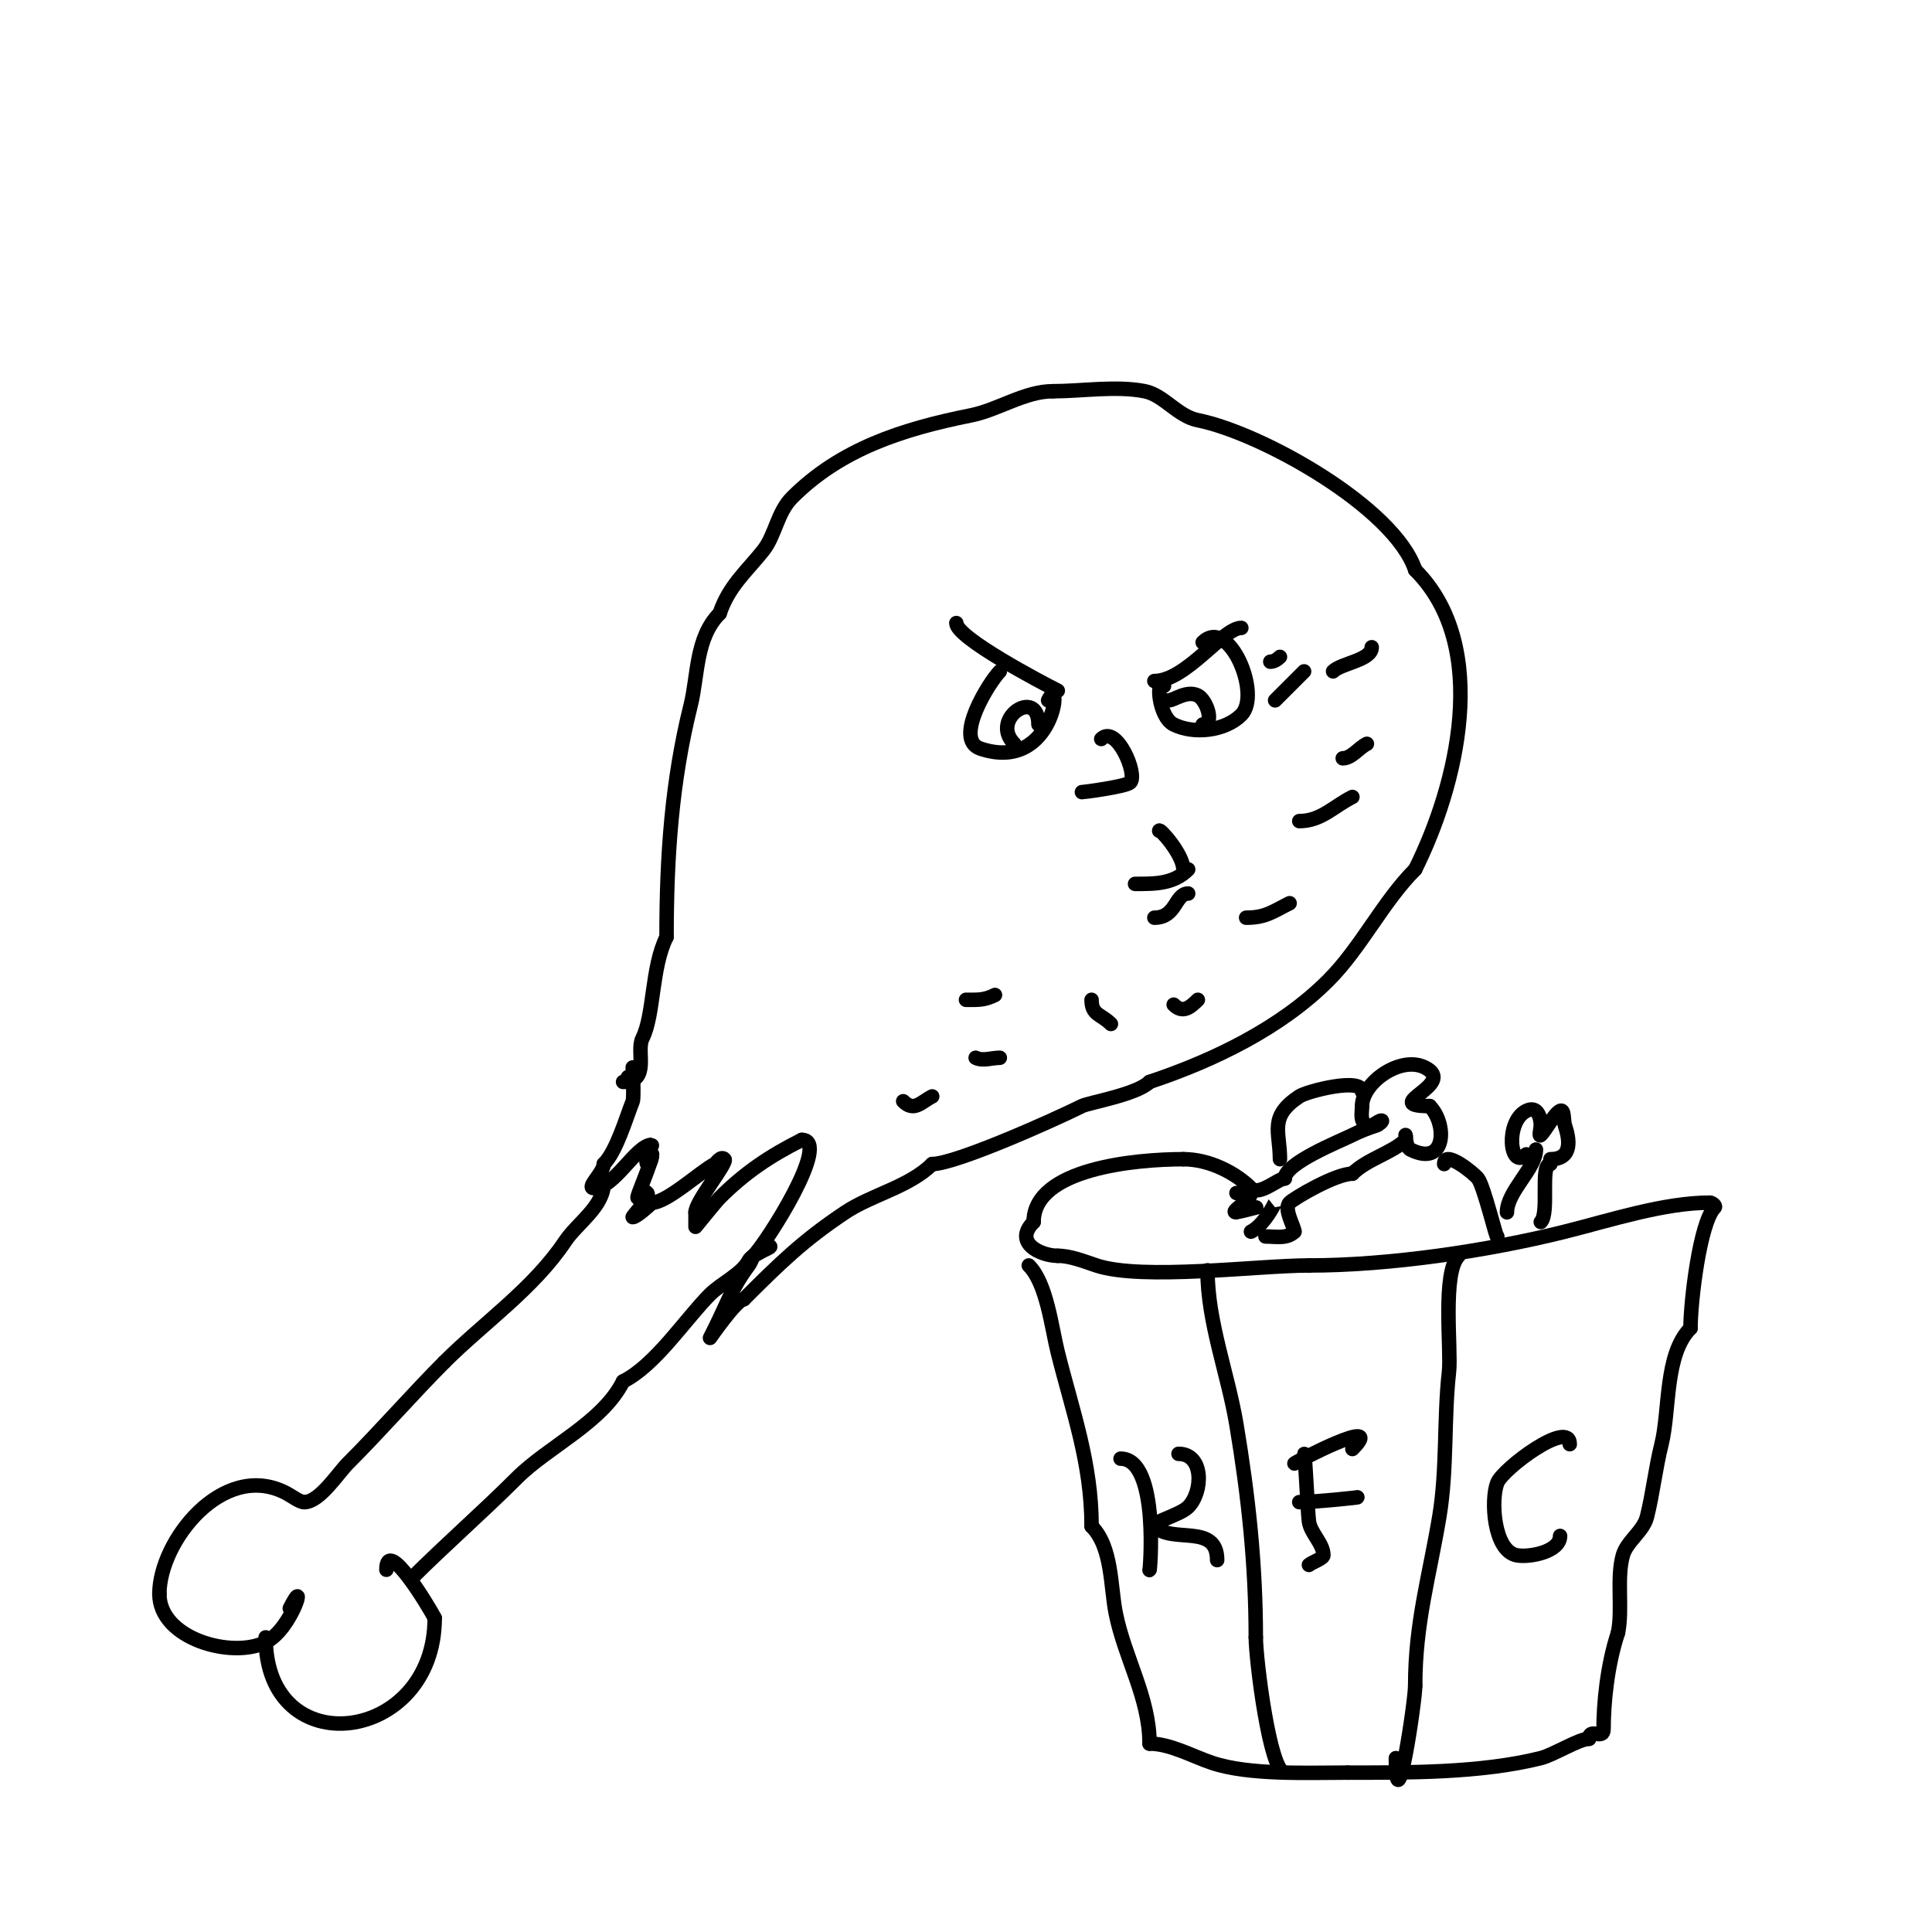 <svg viewBox='0 0 400 400' version='1.1' xmlns='http://www.w3.org/2000/svg' xmlns:xlink='http://www.w3.org/1999/xlink'><g fill='none' stroke='#000000' stroke-width='3' stroke-linecap='round' stroke-linejoin='round'><path d='M129,224c5.728,0 2.638,-6.276 4,-9c2.475,-4.949 1.834,-14.667 5,-21'/><path d='M138,194c0,-16.632 1.066,-32.263 5,-48c1.526,-6.106 0.984,-13.984 6,-19'/><path d='M149,127c1.877,-5.63 5.544,-8.68 9,-13c2.513,-3.141 2.913,-7.913 6,-11c10.039,-10.039 22.813,-14.162 37,-17c5.706,-1.141 11.149,-5 17,-5'/><path d='M218,81c5.956,0 13.149,-1.17 19,0c3.966,0.793 6.778,5.156 11,6c13.242,2.648 40.686,18.059 45,31'/><path d='M293,118c15.855,15.855 8.615,44.771 0,62'/><path d='M293,180c-6.69,6.69 -11.215,16.215 -18,23c-9.851,9.851 -23.648,16.549 -37,21'/><path d='M238,224c-2.618,2.618 -12.572,4.286 -14,5c-5.508,2.754 -26.12,12 -31,12'/><path d='M193,241c-4.726,4.726 -12.5,6.333 -18,10c-8.728,5.819 -13.587,10.587 -21,18'/><path d='M154,269c-1.452,0 -7,8 -7,8c0,0 0.667,-1.333 1,-2c2.608,-5.216 3.468,-8.291 7,-13c0.447,-0.596 0.667,-1.333 1,-2'/><path d='M156,260c2.715,-2.715 16.262,-24 10,-24'/><path d='M166,236c-6.714,3.357 -11.884,6.884 -17,12c-0.78,0.78 -5,6 -5,6c0,0 0,-2 0,-3'/><path d='M144,251c0,-2.255 6.711,-10.289 6,-11c-0.782,-0.782 -1.74,0.87 -2,1c-2.821,1.411 -9.916,8 -13,8'/><path d='M135,249c-0.655,0.655 -3.267,3 -4,3c-0.31,0 3.832,-4.168 3,-5c-1.667,-1.667 -0.333,2.667 -2,1c-0.256,-0.256 3,-7.423 3,-9'/><path d='M135,239c0,0.745 -0.473,2.527 -1,2c-0.66,-0.66 1.11,-4 1,-4c-3.312,0 -7.763,9 -12,9c-1.795,0 2,-3.205 2,-5'/><path d='M125,241c2.647,-2.647 4.617,-9.544 6,-13c0.275,-0.689 0,-7 0,-7c0,0 0.567,2 -1,2'/><path d='M125,245c0,4.78 -5.511,8.267 -8,12c-6.505,9.758 -16.911,16.911 -25,25'/><path d='M92,282c-6.311,6.311 -13.212,14.212 -20,21c-2.02,2.02 -5.826,8 -9,8'/><path d='M63,311c-1.024,0 -2.562,-1.281 -4,-2c-12.939,-6.469 -26,10.141 -26,21'/><path d='M33,330c0,9.331 15.064,13.468 22,10c5.562,-2.781 8.785,-14.569 5,-7'/><path d='M55,339c0,26.547 35,22.036 35,-4'/><path d='M90,335c-0.915,-1.829 -10,-17.119 -10,-10'/><path d='M85,327c7.277,-7.277 14.884,-13.884 22,-21c6.524,-6.524 17.731,-11.463 22,-20'/><path d='M129,286c6.712,-3.356 12.907,-12.907 18,-18c2.308,-2.308 6.644,-4.289 8,-7c0.808,-1.615 6.032,-3 4,-3'/><path d='M159,258c-0.85,0.85 -1.925,1.463 -3,2'/><path d='M187,228c2.268,2.268 3.724,0.138 6,-1'/><path d='M202,219c1.491,0.745 3.333,0 5,0'/><path d='M200,207c2.468,0 3.754,0.123 6,-1'/><path d='M226,207c0,3.197 1.914,2.914 4,5'/><path d='M243,208c1.826,1.826 3.314,0.686 5,-1'/><path d='M239,190c4.589,0 4.247,-5 7,-5'/><path d='M235,183c4.048,0 7.94,0.06 11,-3'/><path d='M258,190c4.02,0 5.499,-1.25 9,-3'/><path d='M269,170c4.537,0 7.05,-3.025 11,-5'/><path d='M278,157c1.844,0 3.242,-2.121 5,-3'/><path d='M276,139c1.705,-1.705 8,-2.306 8,-5'/><path d='M264,145c2.172,-2.172 3.899,-3.899 6,-6'/><path d='M263,137c0.745,0 1.473,-0.473 2,-1'/><path d='M213,262c3.726,3.726 4.72,12.878 6,18c3.053,12.212 7,22.873 7,36'/><path d='M226,316c4.289,4.289 3.895,12.473 5,18c1.857,9.283 7,17.484 7,27'/><path d='M238,361c4.285,0 8.899,2.633 13,4c7.663,2.554 19.854,2 28,2'/><path d='M279,367c12.251,0 27.424,0.144 40,-3c2.664,-0.666 7.904,-4 10,-4'/><path d='M329,360c0,-2.426 3,0.367 3,-2c0,-5.119 0.704,-13.112 3,-20'/><path d='M335,338c0.983,-4.913 -0.336,-11.324 1,-16c0.838,-2.933 4.233,-4.931 5,-8c1.214,-4.856 1.746,-9.983 3,-15c1.735,-6.941 0.62,-18.62 6,-24'/><path d='M350,275c0,-5.501 1.937,-21.937 5,-25c0.333,-0.333 -0.529,-1 -1,-1'/><path d='M354,249c-9.504,0 -20.545,3.636 -30,6c-16.019,4.005 -36.448,7 -53,7'/><path d='M271,262c-10.496,0 -34.554,3.149 -44,0c-2.585,-0.862 -5.409,-2 -8,-2'/><path d='M219,260c-3.564,0 -9.276,-2.724 -5,-7'/><path d='M214,253c0,-11.078 21.144,-13 31,-13'/><path d='M245,240c5.45,0 10.886,2.886 14,6c1.701,1.701 5.596,-2 7,-2'/><path d='M266,244c0,-3.199 11.44,-7.72 14,-9c1.742,-0.871 3.105,-1.368 5,-2c0.447,-0.149 1.471,-1 1,-1c-0.694,0 -1.972,1.514 -3,1c-1.525,-0.762 -1,-2.628 -1,-4'/><path d='M282,229c0,-4.845 7.963,-10.519 13,-8c7.004,3.502 -9.667,8 1,8'/><path d='M296,229c3.626,3.626 3.491,12.746 -4,9c-0.914,-0.457 -1,-3 -1,-3c0,0 0.236,0.764 0,1c-2.663,2.663 -7.962,3.962 -11,7'/><path d='M280,243c-3.489,0 -12.065,5.065 -13,6c-1.301,1.301 1,4.976 1,6'/><path d='M268,255c-1.554,1.554 -3.858,1 -6,1'/><path d='M256,247c1,0 3,-1 3,0c0,1.667 -4.667,4 -3,4c0.209,0 8.007,-2.013 8,-2c-1.053,2.106 -2.914,4.957 -5,6'/><path d='M265,240c0,-5.777 -2.351,-8.766 4,-13c1.628,-1.085 13,-3.994 13,-1'/><path d='M299,241c0,-3.129 6.249,1.998 7,3c1.302,1.737 4,13.28 4,12'/><path d='M312,251c0,-4.336 6,-9.079 6,-13'/><path d='M321,241c-2.248,0 -0.146,10.146 -2,12'/><path d='M316,239c-3.465,3.465 -4.413,-6.793 0,-9c2.352,-1.176 3,1.39 3,3c0,0.667 -0.471,2.471 0,2c1.028,-1.028 2.786,-4.393 4,-5c0.943,-0.471 0.667,2 1,3c0.907,2.721 1.74,7 -3,7'/><path d='M250,263c0,10.722 4.223,21.338 6,32c2.453,14.72 4,28.886 4,44'/><path d='M260,339c0,4.525 2.909,28 6,28'/><path d='M302,260c-3.463,3.463 -1.496,19.466 -2,24c-1.109,9.979 -0.352,20.113 -2,30c-2.068,12.409 -5,22.037 -5,35'/><path d='M293,349c0,3.22 -4,29.922 -4,15'/><path d='M325,299c0,-5.255 -13.81,5.024 -15,8c-1.381,3.451 -0.788,14.042 4,15c2.506,0.501 9,-0.66 9,-4'/><path d='M270,302c0,-5.071 0.751,11.256 1,13c0.357,2.499 3,4.563 3,7c0,0.658 -2.553,1.553 -3,2'/><path d='M268,303c-0.102,-0.102 19.283,-10.283 12,-3'/><path d='M269,311c3.097,0 12.613,-1 12,-1'/><path d='M232,302c8.234,0 6,24.527 6,23'/><path d='M244,301c5.298,0 5.084,7.916 2,11c-1.692,1.692 -7.781,3.219 -7,4c3.707,3.707 13,-0.727 13,7'/><path d='M198,129c0,3.024 17.693,12.347 21,14'/><path d='M257,130c-3.847,0 -11.413,11 -18,11'/><path d='M207,139c-2.082,2.082 -9.721,14.093 -4,16c15.442,5.147 17.083,-16.166 14,-10'/><path d='M210,154c-5.2,-5.2 5,-11.857 5,-4'/><path d='M241,142c-1.761,-1.761 -1.172,6.414 2,8c4.131,2.065 10.614,1.386 14,-2c4.235,-4.235 -2.592,-20.408 -8,-15'/><path d='M242,145c1.053,0 3.706,-2.147 6,-1c1.8,0.9 3.592,6 1,6'/><path d='M245,180c0,-3.104 -5,-8.644 -5,-8'/><path d='M224,164c0.468,0 9.158,-1.158 10,-2c1.633,-1.633 -2.869,-12.131 -6,-9'/></g>
</svg>